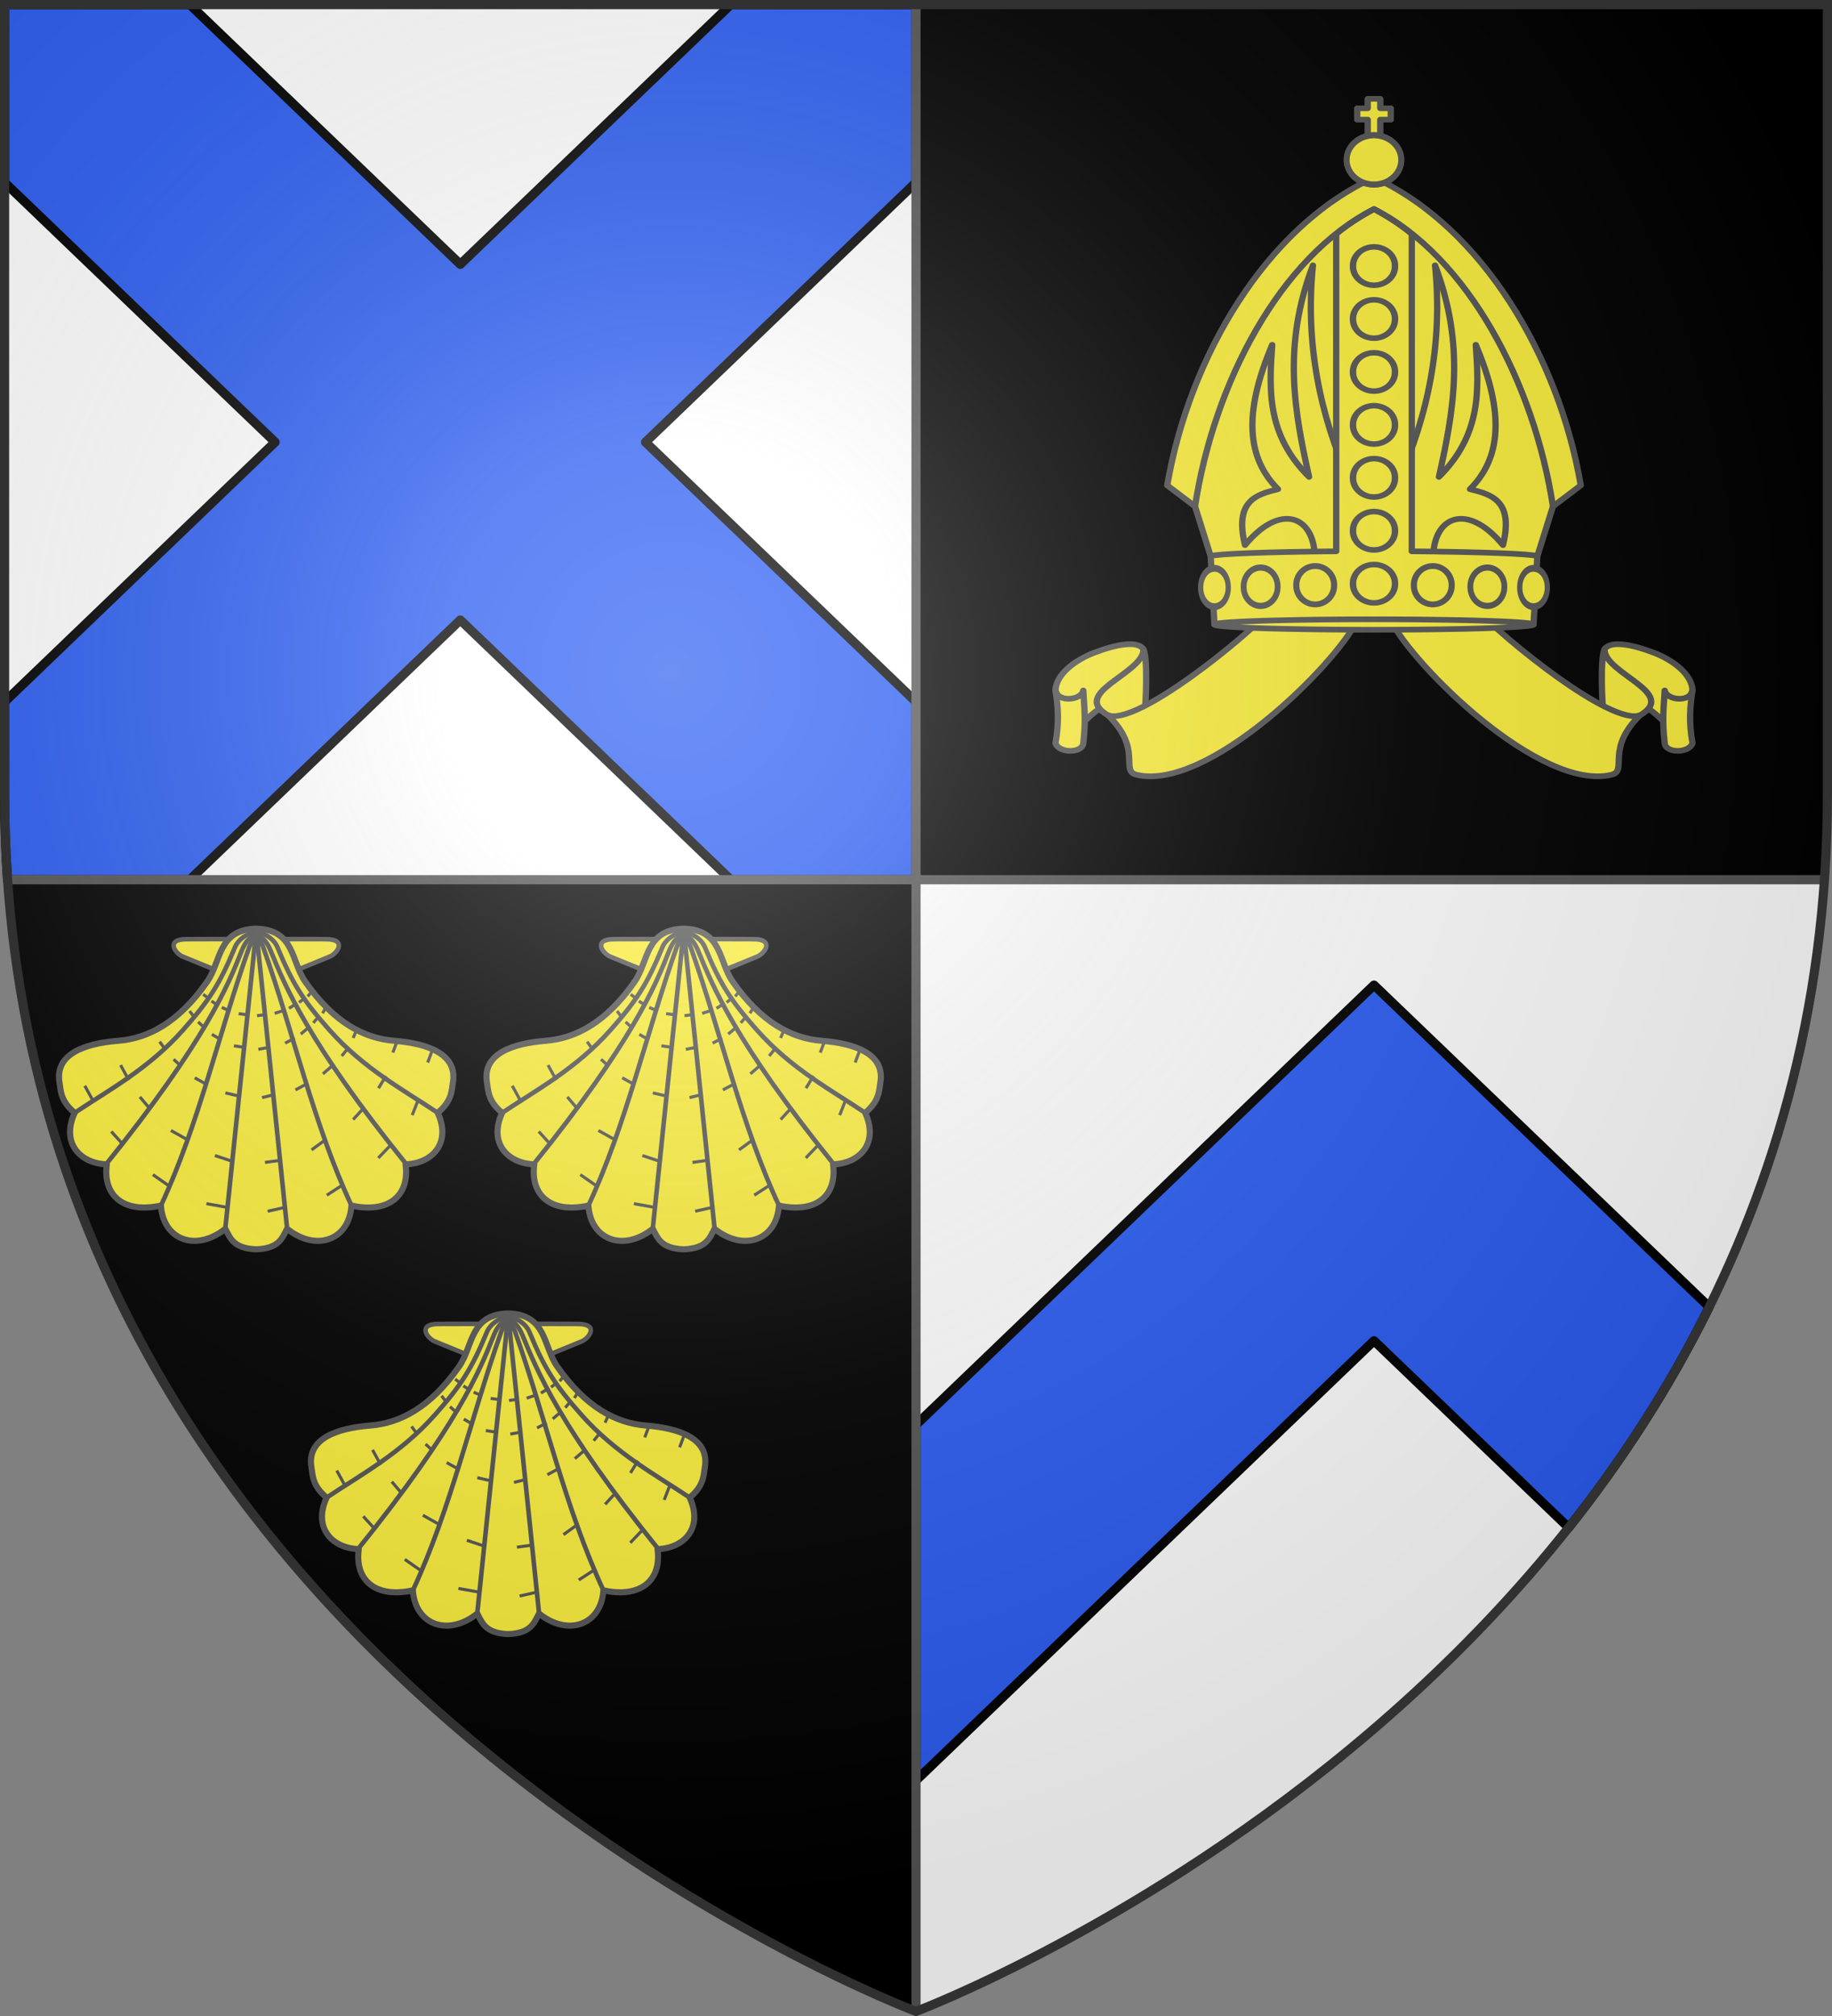 <svg xmlns="http://www.w3.org/2000/svg" xmlns:xlink="http://www.w3.org/1999/xlink" width="600" height="660" version="1.0"><rect width="100%" height="100%" fill="#808080" stroke="none"/><defs><path id="m" d="M-298.5-298.5h597V-40C298.5 246.31 0 358.5 0 358.5S-298.5 246.31-298.5-40z"/><path id="e" d="M2.922 27.673c0-5.952 2.317-9.844 5.579-11.013 1.448-.519 3.307-.273 5.018 1.447 2.119 2.129 2.736 7.993-3.483 9.121.658-.956.619-3.081-.714-3.787-.99-.524-2.113-.253-2.676.123-.824.552-1.729 2.106-1.679 4.108z"/><g id="b"><path id="a" d="M0 0v1h.5z" transform="rotate(18 3.157 -.5)"/><use xlink:href="#a" width="810" height="540" transform="scale(-1 1)"/></g><g id="d"><use xlink:href="#b" width="810" height="540" transform="rotate(72)"/><use xlink:href="#b" width="810" height="540" transform="rotate(144)"/></g><radialGradient id="n" cx="-80" cy="-80" r="405" gradientUnits="userSpaceOnUse"><stop offset="0" style="stop-color:#fff;stop-opacity:.31"/><stop offset=".19" style="stop-color:#fff;stop-opacity:.25"/><stop offset=".6" style="stop-color:#6b6b6b;stop-opacity:.125"/><stop offset="1" style="stop-color:#000;stop-opacity:.125"/></radialGradient></defs><path d="M1.5 1.5V260c0 9.525.33 18.858.969 28C21.03 553.65 300 658.5 300 658.5V1.5z" style="fill:#000;stroke-width:3"/><path d="M300 1.5v657S578.97 553.65 597.531 288c.64-9.142.969-18.475.969-28V1.5z" style="fill:#fff;stroke-width:3"/><path d="M300 1.5V288h297.531c.64-9.142.969-18.475.969-28V1.5z" style="opacity:1;fill:#000;fill-opacity:1;stroke:none;stroke-width:2;stroke-linecap:butt;stroke-linejoin:round;stroke-miterlimit:4;stroke-dasharray:none;stroke-opacity:1"/><path d="M0-298.5V-12h-297.531a402 402 0 0 1-.969-28v-258.5z" style="opacity:1;fill:#fff;fill-opacity:1;stroke:none;stroke-width:2;stroke-linecap:butt;stroke-linejoin:round;stroke-miterlimit:4;stroke-dasharray:none;stroke-opacity:1" transform="translate(300 300)"/><path d="M1.5 1.5v58.219l88.594 85.031L1.5 229.781V260c0 9.525.33 18.858.969 28h59.687l88.594-85.031L239.344 288H300v-58.219l-88.594-85.031L300 59.719V1.5h-60.656L150.75 86.531 62.156 1.5zM450 322.5 300 466.469v116.437l150-143.968 63.75 61.187c17.155-21.618 32.886-45.667 46.031-72.25z" style="opacity:1;fill:#2b5df2;fill-opacity:1;stroke:#000;stroke-width:3;stroke-linecap:square;stroke-linejoin:round;stroke-miterlimit:4;stroke-dasharray:none;stroke-opacity:1"/><path d="M0-298.5v657" style="opacity:1;fill:none;fill-opacity:1;stroke:#555;stroke-width:3;stroke-linecap:butt;stroke-linejoin:round;stroke-miterlimit:4;stroke-dasharray:none;stroke-opacity:1" transform="translate(300 300)"/><path d="M2.469 288H597.53" style="opacity:1;fill:none;fill-opacity:1;stroke:#555;stroke-width:3;stroke-linecap:butt;stroke-linejoin:round;stroke-miterlimit:4;stroke-dasharray:none;stroke-opacity:1"/><g transform="translate(300 300)"><g transform="matrix(1.375 0 0 1.238 -61.775 37.209)"><g style="stroke:#555;stroke-width:1.5;stroke-opacity:1"><g style="stroke:#555;stroke-width:1.5;stroke-opacity:1"><path d="M-254.883 1091.509c-1.282-2.364-6.33-1.46-11.84.902-4.495 1.927-9.025 5.683-9.145 9.951l4.295 11.346c7.935-10.399 11.24-8.355 15.708-9.437" style="opacity:1;fill:#fcef3c;fill-opacity:1;stroke:#555;stroke-width:1.5;stroke-linecap:butt;stroke-linejoin:round;stroke-miterlimit:4;stroke-dasharray:none;stroke-opacity:1" transform="translate(354.018 -1192.155)"/><path d="M-263.35 1108.935c-9.232-5.917 8.331-10.954 8.467-17.426.972 2.433.681 13.838 0 19.88z" style="opacity:1;fill:#fcef3c;fill-opacity:1;stroke:#555;stroke-width:1.5;stroke-linecap:butt;stroke-linejoin:round;stroke-miterlimit:4;stroke-dasharray:none;stroke-opacity:1" transform="translate(354.018 -1192.155)"/><path d="M-203.92 1083.655c-5.195 11.951-35.736 45.547-52.681 40.987-3.906-1.05 1.513-6.79-6.75-15.707 6.893 2.755 32.52-20.29 39.024-28.225M-269.241 1102.362c.187 4.146.678 7.481 0 13.936-.246 2.781-5.89 2.659-6.627 0 .932-5.578.596-9.887 0-13.936.527 3.194 6.131 2.66 6.627 0z" style="opacity:1;fill:#fcef3c;fill-opacity:1;stroke:#555;stroke-width:1.5;stroke-linecap:butt;stroke-linejoin:round;stroke-miterlimit:4;stroke-dasharray:none;stroke-opacity:1" transform="translate(354.018 -1192.155)"/></g><g style="stroke:#555;stroke-width:1.5;stroke-opacity:1"><path d="M-254.883 1091.509c-1.282-2.364-6.33-1.46-11.84.902-4.495 1.927-9.025 5.683-9.145 9.951l4.295 11.346c7.935-10.399 11.24-8.355 15.708-9.437" style="opacity:1;fill:#fcef3c;fill-opacity:1;stroke:#555;stroke-width:1.5;stroke-linecap:butt;stroke-linejoin:round;stroke-miterlimit:4;stroke-dasharray:none;stroke-opacity:1" transform="matrix(-1 0 0 1 -45.982 -1192.155)"/><path d="M-263.35 1108.935c-9.232-5.917 8.331-10.954 8.467-17.426.972 2.433.681 13.838 0 19.88z" style="opacity:1;fill:#fcef3c;fill-opacity:1;stroke:#555;stroke-width:1.5;stroke-linecap:butt;stroke-linejoin:round;stroke-miterlimit:4;stroke-dasharray:none;stroke-opacity:1" transform="matrix(-1 0 0 1 -45.982 -1192.155)"/><path d="M-203.92 1083.655c-5.195 11.951-35.736 45.547-52.681 40.987-3.906-1.05 1.513-6.79-6.75-15.707 6.893 2.755 32.52-20.29 39.024-28.225M-269.241 1102.362c.187 4.146.678 7.481 0 13.936-.246 2.781-5.89 2.659-6.627 0 .932-5.578.596-9.887 0-13.936.527 3.194 6.131 2.66 6.627 0z" style="opacity:1;fill:#fcef3c;fill-opacity:1;stroke:#555;stroke-width:1.5;stroke-linecap:butt;stroke-linejoin:round;stroke-miterlimit:4;stroke-dasharray:none;stroke-opacity:1" transform="matrix(-1 0 0 1 -45.982 -1192.155)"/></g></g><path d="M154.018-225.436c-25.832 13.08-44.056 47.646-49.25 81.406l6.625 5.563 3.719 13.156 38.906 3.031 38.906-3.03 3.719-13.157 6.625-5.563c-5.194-33.76-23.418-68.327-49.25-81.406z" style="fill:#fcef3c;fill-opacity:1;stroke:#555;stroke-width:1.5;stroke-linecap:butt;stroke-linejoin:round;stroke-miterlimit:4;stroke-dasharray:none;stroke-opacity:1"/><g style="stroke:#555;stroke-width:1.5;stroke-opacity:1"><path d="M-14.23 1069.932c1.315-12.955-7.297-18.373-16.495-6.01-2.547-11.704 2.587-13.341 7.86-14.796-7.389-8.21-8.316-20.043-1.38-38.17-.757 12.012-1.33 23.735 8.779 34.933-3.443-17.149-6.443-34.474.925-55.947-1.87 20.42 1.557 39.395 8.785 57.334M14.23 1069.932c-1.315-12.955 7.297-18.373 16.495-6.01 2.547-11.704-2.587-13.341-7.86-14.796 7.389-8.21 8.316-20.043 1.38-38.17.757 12.012 1.33 23.735-8.779 34.933 3.443-17.149 6.443-34.474-.925-55.947 1.87 20.42-1.557 39.395-8.785 57.334" style="fill:none;fill-opacity:1;stroke:#555;stroke-width:1.5;stroke-linecap:butt;stroke-linejoin:round;stroke-miterlimit:4;stroke-dasharray:none;stroke-opacity:1" transform="translate(154.018 -1192.155)"/></g><path d="M154.018-217.092c-4.002 2.383-6.782 4.534-9 6.594v83.906c-16.087.144-28.817.668-29.906 1.281l.906 18.094h76l.906-18.094c-1.09-.613-13.82-1.137-29.906-1.281v-83.906c-2.218-2.06-4.998-4.211-9-6.594z" style="fill:#fcef3c;fill-opacity:1;stroke:#555;stroke-width:1.5;stroke-linecap:butt;stroke-linejoin:round;stroke-miterlimit:4;stroke-opacity:1"/><path d="M196.644-138.466c-4.495-32.61-20.268-66-42.626-78.634-22.358 12.633-38.131 46.023-42.627 78.634" style="fill:none;fill-opacity:1;stroke:#555;stroke-width:1.5;stroke-linecap:butt;stroke-linejoin:round;stroke-miterlimit:4;stroke-dasharray:none;stroke-opacity:1"/><path d="M34.914 300.262a37.685 1.385 0 1 1-75.37 0 37.685 1.385 0 1 1 75.37 0z" style="fill:#fcef3c;fill-opacity:1;stroke:#555;stroke-width:1.494;stroke-linecap:butt;stroke-linejoin:round;stroke-miterlimit:4;stroke-dasharray:none;stroke-opacity:1;display:inline" transform="matrix(1.008 0 0 1 156.812 -407.493)"/><path d="M10.777 1104.045a4.899 5.144 0 1 1-9.797 0 4.899 5.144 0 1 1 9.797 0z" style="fill:#fcef3c;fill-opacity:1;stroke:#555;stroke-width:1.506;stroke-linecap:butt;stroke-linejoin:round;stroke-miterlimit:4;stroke-dasharray:none;stroke-opacity:1" transform="matrix(1.021 0 0 .972 148.018 -1191.157)"/><path d="M10.777 1104.045a4.899 5.144 0 1 1-9.797 0 4.899 5.144 0 1 1 9.797 0z" style="fill:#fcef3c;fill-opacity:1;stroke:#555;stroke-width:1.587;stroke-linecap:butt;stroke-linejoin:round;stroke-miterlimit:4;stroke-dasharray:none;stroke-opacity:1" transform="matrix(.919 0 0 .972 162.618 -1190.757)"/><path d="M10.777 1104.045a4.899 5.144 0 1 1-9.797 0 4.899 5.144 0 1 1 9.797 0z" style="fill:#fcef3c;fill-opacity:1;stroke:#555;stroke-width:1.673;stroke-linecap:butt;stroke-linejoin:round;stroke-miterlimit:4;stroke-dasharray:none;stroke-opacity:1" transform="matrix(.827 0 0 .972 176.158 -1190.357)"/><path d="M10.777 1104.045a4.899 5.144 0 1 1-9.797 0 4.899 5.144 0 1 1 9.797 0z" style="fill:#fcef3c;fill-opacity:1;stroke:#555;stroke-width:1.859;stroke-linecap:butt;stroke-linejoin:round;stroke-miterlimit:4;stroke-dasharray:none;stroke-opacity:1" transform="matrix(.67 0 0 .972 188.081 -1190.157)"/><path id="f" d="M10.777 1104.045a4.899 5.144 0 1 1-9.797 0 4.899 5.144 0 1 1 9.797 0z" style="fill:#fcef3c;fill-opacity:1;stroke:#555;stroke-width:1.506;stroke-linecap:butt;stroke-linejoin:round;stroke-miterlimit:4;stroke-dasharray:none;stroke-opacity:1" transform="matrix(-1.021 0 0 .972 160.018 -1205.157)"/><path d="M10.777 1104.045a4.899 5.144 0 1 1-9.797 0 4.899 5.144 0 1 1 9.797 0z" style="fill:#fcef3c;fill-opacity:1;stroke:#555;stroke-width:1.587;stroke-linecap:butt;stroke-linejoin:round;stroke-miterlimit:4;stroke-dasharray:none;stroke-opacity:1" transform="matrix(-.919 0 0 .972 145.418 -1190.757)"/><path d="M10.777 1104.045a4.899 5.144 0 1 1-9.797 0 4.899 5.144 0 1 1 9.797 0z" style="fill:#fcef3c;fill-opacity:1;stroke:#555;stroke-width:1.673;stroke-linecap:butt;stroke-linejoin:round;stroke-miterlimit:4;stroke-dasharray:none;stroke-opacity:1" transform="matrix(-.827 0 0 .972 131.878 -1190.357)"/><path d="M10.777 1104.045a4.899 5.144 0 1 1-9.797 0 4.899 5.144 0 1 1 9.797 0z" style="fill:#fcef3c;fill-opacity:1;stroke:#555;stroke-width:1.859;stroke-linecap:butt;stroke-linejoin:round;stroke-miterlimit:4;stroke-dasharray:none;stroke-opacity:1" transform="matrix(-.67 0 0 .972 119.954 -1190.157)"/><use xlink:href="#f" id="g" width="744.094" height="1052.362" x="0" y="0" style="stroke:#555;stroke-width:1.5;stroke-opacity:1" transform="translate(0 -14)"/><use xlink:href="#g" id="h" width="744.094" height="1052.362" x="0" y="0" style="stroke:#555;stroke-width:1.5;stroke-opacity:1" transform="translate(0 -14)"/><use xlink:href="#h" id="i" width="744.094" height="1052.362" x="0" y="0" style="stroke:#555;stroke-width:1.5;stroke-opacity:1" transform="translate(0 -14)"/><use xlink:href="#i" id="j" width="744.094" height="1052.362" x="0" y="0" style="stroke:#555;stroke-width:1.5;stroke-opacity:1" transform="translate(0 -14)"/><use xlink:href="#j" width="744.094" height="1052.362" style="stroke:#555;stroke-width:1.5;stroke-opacity:1" transform="translate(0 -14)"/><path d="M152.518-246.248v2.5h-2.5v3h2.5v4.5h3v-4.5h2.5v-3h-2.5v-2.5z" style="fill:#fcef3c;fill-opacity:1;stroke:#555;stroke-width:1.5;stroke-linecap:butt;stroke-linejoin:round;stroke-miterlimit:4;stroke-opacity:1"/><path d="M-192.736 962.043a7.111 6.294 0 1 1-14.222 0 7.111 6.294 0 1 1 14.222 0z" style="fill:#fcef3c;fill-opacity:1;stroke:#555;stroke-width:1.544;stroke-linecap:butt;stroke-linejoin:round;stroke-miterlimit:4;stroke-dasharray:none;stroke-opacity:1" transform="matrix(.914 0 0 1.033 336.69 -1223.889)"/><path d="M-192.736 962.043a7.111 6.294 0 1 1-14.222 0 7.111 6.294 0 1 1 14.222 0z" style="fill:#fcef3c;fill-opacity:1;stroke:#555;stroke-width:1.544;stroke-linecap:butt;stroke-linejoin:round;stroke-miterlimit:4;stroke-dasharray:none;stroke-opacity:1" transform="matrix(-.914 0 0 1.033 -28.655 -1223.889)"/></g><g id="k"><g style="stroke:#555;stroke-opacity:1"><path d="m-1133.544 201.085-22.625.062c-6.88.014-3.719 4.66-1.125 5.72l24.032 9.812 24.03-9.813c2.595-1.06 5.755-5.706-1.124-5.719z" style="fill:#fcef3c;fill-opacity:1;stroke:#555;stroke-width:1.5;stroke-linecap:square;stroke-linejoin:round;stroke-miterlimit:4;stroke-dasharray:none;stroke-opacity:1" transform="translate(999.702 -67.71)"/><path d="M-1133.262 197.71c-12.609.295-11.443 10.681-16.032 17.281-9.391 13.508-19.45 18.638-29.093 19.406-11.197.893-20.864 4.386-19.313 13.657.444 2.65.263 6.05 4.969 9.937-4.537 9.93 1.781 16.575 10.531 16.875-1.39 10.189 5.505 16.174 17.719 13.5.776 11.416 11.633 15.178 21.094 7.594 1.657 3.157 2.685 6.425 10.125 6.719 7.44-.294 8.436-3.562 10.093-6.719 9.461 7.584 20.318 3.822 21.094-7.594 12.214 2.674 19.11-3.311 17.719-13.5 8.75-.3 15.068-6.944 10.531-16.875 4.706-3.886 4.526-7.288 4.969-9.937 1.55-9.27-8.116-12.764-19.313-13.657-9.643-.768-19.702-5.898-29.093-19.406-4.589-6.6-3.392-16.986-16-17.281z" style="fill:#fcef3c;fill-opacity:1;stroke:#555;stroke-width:2;stroke-linecap:square;stroke-linejoin:round;stroke-miterlimit:4;stroke-dasharray:none;stroke-opacity:1" transform="translate(999.702 -67.71)"/><path d="M-1133.273 198.94c-2.651-.01-5.86 2.202-6.935 4.8l-.014.033c-5.097 12.322-8.592 17.576-16.952 27.034-11.294 12.779-24.765 19.953-35.552 27.189" style="fill:none;fill-opacity:1;stroke:#555;stroke-width:1.5;stroke-linecap:square;stroke-linejoin:round;stroke-miterlimit:4;stroke-dasharray:none;stroke-opacity:1" transform="translate(999.702 -67.71)"/><path d="M-1133.273 200.018c-1.714.06-3.401 1.478-4.81 5.073-4.294 10.955-11.861 29.45-44.366 69.76" style="fill:none;fill-opacity:1;stroke:#555;stroke-width:1.5;stroke-linecap:square;stroke-linejoin:round;stroke-miterlimit:4;stroke-dasharray:none;stroke-opacity:1" transform="translate(999.702 -67.71)"/><path d="M-1164.476 288.355c12.394-26.598 18.865-56.185 29.016-84.882.355-1.003 1.161-2.378 1.908-2.377M-1143.387 295.81l10.125-97.525M-1133.273 198.94c2.65-.01 5.86 2.202 6.934 4.8l.014.033c5.097 12.322 8.593 17.576 16.952 27.034 11.294 12.779 24.766 19.953 35.553 27.189" style="fill:none;fill-opacity:1;stroke:#555;stroke-width:1.5;stroke-linecap:square;stroke-linejoin:round;stroke-miterlimit:4;stroke-dasharray:none;stroke-opacity:1" transform="translate(999.702 -67.71)"/><path d="M-1133.273 200.018c1.714.06 3.325 1.503 4.795 5.073 4.566 11.091 11.876 29.45 44.38 69.76" style="fill:none;fill-opacity:1;stroke:#555;stroke-width:1.5;stroke-linecap:square;stroke-linejoin:round;stroke-miterlimit:4;stroke-dasharray:none;stroke-opacity:1" transform="translate(999.702 -67.71)"/><path d="M-1102.07 288.355c-12.394-26.598-18.866-56.185-29.016-84.882-.355-1.003-1.162-2.378-1.908-2.377M-1123.159 295.81l-10.103-97.525" style="fill:none;fill-opacity:1;stroke:#555;stroke-width:1.5;stroke-linecap:square;stroke-linejoin:round;stroke-miterlimit:4;stroke-dasharray:none;stroke-opacity:1" transform="translate(999.702 -67.71)"/><path d="M-833.262 497.71v4.575" style="opacity:1;fill:#fcef3c;fill-opacity:1;stroke:#555;stroke-width:1.5;stroke-linecap:square;stroke-linejoin:round;stroke-miterlimit:4;stroke-dasharray:none;stroke-opacity:1" transform="translate(699.702 -367.71)"/></g><path d="m-187.004 186.375-2.464-4.505M-177.392 200.411l-3.307-3.633M-162.306 214.077l-4.711-3.277M-142.975 221.26l-6.411-1.148M-124.167 221.238l-5.159 1.163M-105.342 213.95l-4.695 3.036M-89.465 200.772l-3.77 3.933M-80.546 186.115l-1.745 4.462M-175.535 179.142l-2.217-4.041M-168.515 188.795l-2.838-3.336M-156.054 199.123l-5.014-2.821M-141.407 206.159l-5.223-1.741M-126.048 205.88l-4.157.572M-111.05 199.226l-3.996 2.899M-98.872 189.288l-2.612 2.826M-91.324 178.642l-1.93 3.15M-163.677 169.086l-1.23-1.697M-158.516 174.71l-1.754-1.608M-150.011 180.875l-3.259-1.811M-139.138 184.814l-4.048-.938M-127.983 184.41l-3.2.782M-117.132 180.872l-3.15 1.681M-108.872 175.071l-2.478 2.133M-103.539 169.17l-1.703 2.112M-153.903 158.932l-1.187-1.57M-150.613 162.314l-1.618-1.456M-145.493 166.112l-2.17-1.273M-137.535 168.858l-2.852-.435M-129.592 168.874l-2.788.532M-121.402 166.068l-2.265 1.179M-116.534 162.455l-2.061 1.73M-113.213 158.888l-1.337 1.568M-149.2 152.81l-1.34-1.015M-146.517 154.827l-1.309-.85M-142.645 156.739l-1.759-.765M-136.428 158.2l-2.398-.316M-130.704 158.14l-2.102.285M-120.739 154.753l-1.677 1.058M-117.8 152.828l-1.337 1.016M-124.785 156.846l-2.258.728" style="fill:none;fill-opacity:1;stroke:#555;stroke-width:1;stroke-linecap:square;stroke-linejoin:round;stroke-miterlimit:4;stroke-dasharray:none;stroke-opacity:1"/><path d="m212.59 466.78-1.248 3.327M199.318 463.152h0l-.954 2.173M189.33 455.643l-.94 1.622M184.74 450.406l-1.13 1.394M224.218 469.47l-1.457 3.897" style="opacity:1;fill:#313131;fill-opacity:1;stroke:#555;stroke-width:1;stroke-linecap:square;stroke-linejoin:round;stroke-miterlimit:4;stroke-dasharray:none;stroke-opacity:1" transform="translate(-300 -300)"/></g><use xlink:href="#k" id="l" width="600" height="660" x="0" y="0" transform="translate(57.485 -125.968)"/><use xlink:href="#l" width="600" height="660" transform="translate(-140)"/></g><use xlink:href="#m" width="600" height="660" style="fill:url(#n)" transform="translate(300 300)"/><use xlink:href="#m" width="600" height="660" style="fill:none;stroke:#313131;stroke-width:3;stroke-opacity:1" transform="translate(300 300)"/></svg>